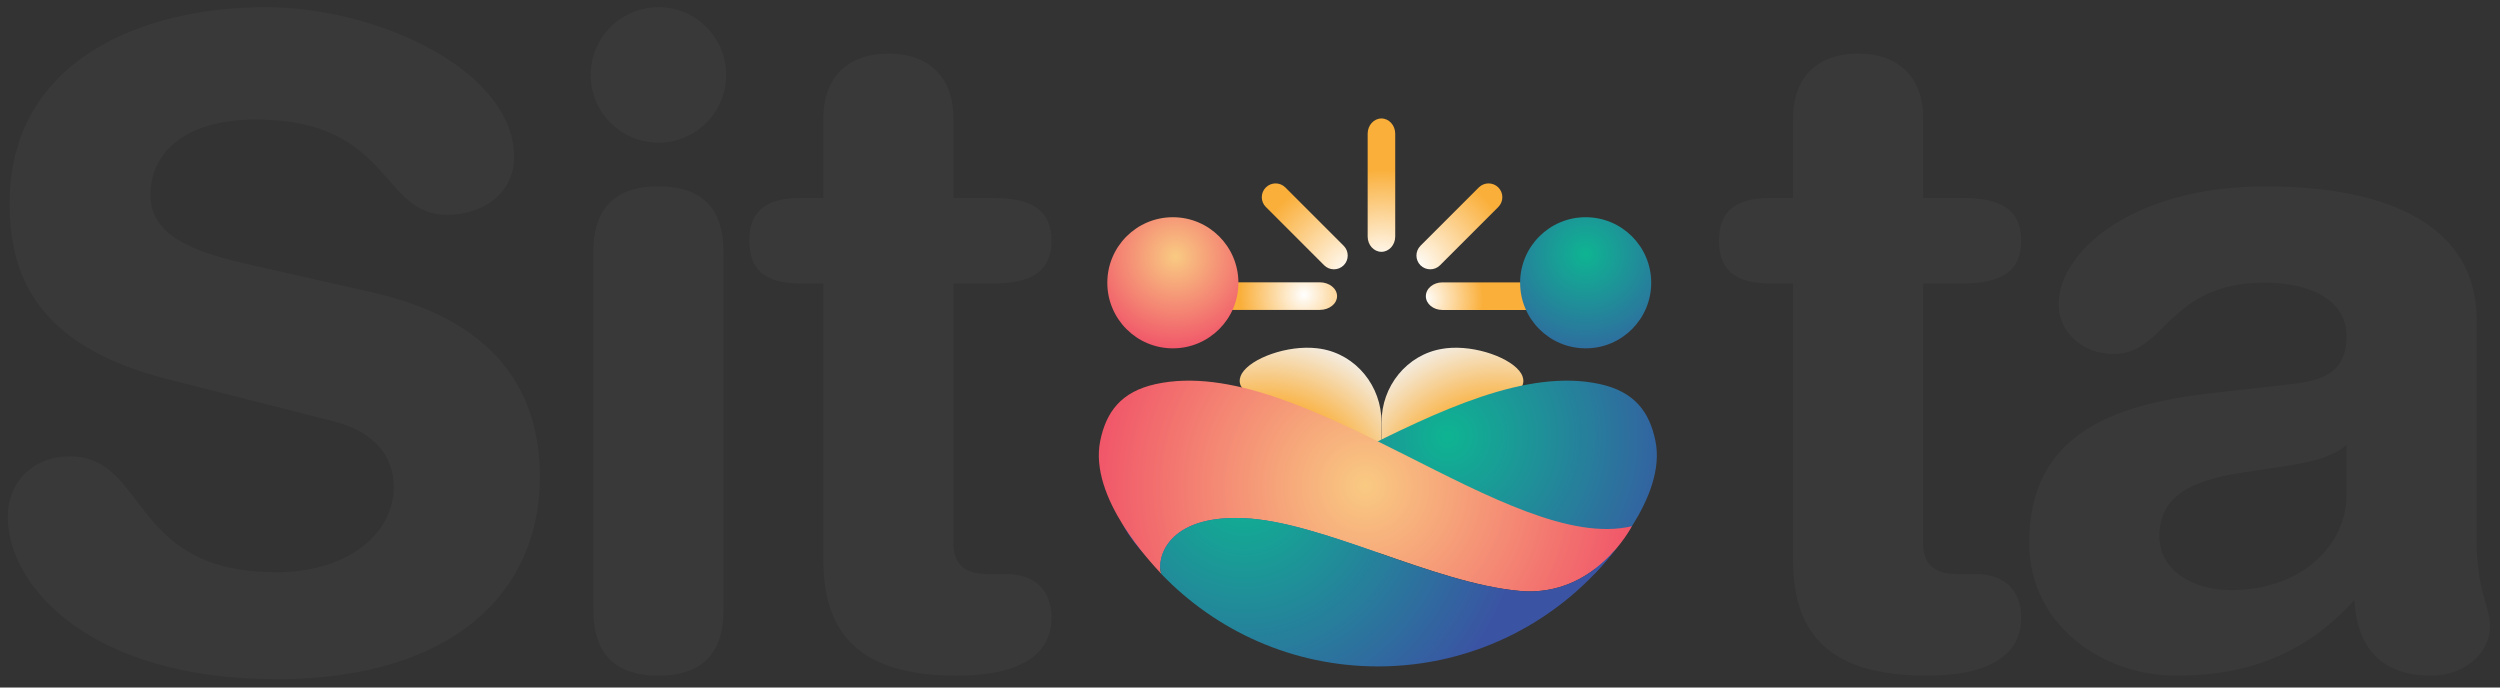 <svg width="80" height="22" viewBox="0 0 80 22" fill="none" xmlns="http://www.w3.org/2000/svg">
<rect x="0" y="0" width="80" height="22" fill="#333333" stroke="none"/>
<g clip-path="url(#clip0_8001_34185)">
<path d="M11.915 9.357C16.193 10.327 17.276 12.865 17.276 15.261C17.276 18.968 14.482 21.734 8.835 21.734C2.902 21.734 0.25 18.768 0.25 16.544C0.25 15.403 1.078 14.604 2.219 14.604C4.757 14.604 4.101 18.312 8.836 18.312C11.26 18.312 12.6 16.972 12.6 15.603C12.6 14.776 12.2 13.863 10.603 13.463L5.327 12.124C1.078 11.04 0.308 8.701 0.308 6.505C0.308 1.942 4.529 0.23 8.493 0.23C12.144 0.23 16.45 2.284 16.45 5.022C16.45 6.191 15.452 6.875 14.311 6.875C12.144 6.875 12.543 3.824 8.179 3.824C6.012 3.824 4.813 4.822 4.813 6.248C4.813 7.674 6.524 8.13 8.007 8.472L11.914 9.356L11.915 9.357ZM21.07 0.23C22.268 0.23 23.237 1.2 23.237 2.398C23.237 3.595 22.268 4.565 21.07 4.565C19.873 4.565 18.903 3.595 18.903 2.398C18.903 1.2 19.873 0.23 21.07 0.23ZM18.988 8.045C18.988 6.933 19.444 5.963 21.07 5.963C22.696 5.963 23.152 6.933 23.152 8.045V19.538C23.152 20.651 22.696 21.62 21.07 21.62C19.444 21.62 18.988 20.651 18.988 19.538V8.045ZM26.346 9.072H25.633C24.463 9.072 23.979 8.616 23.979 7.703C23.979 6.791 24.463 6.335 25.633 6.335H26.346V3.797C26.346 2.428 27.174 1.715 28.428 1.715C29.683 1.715 30.51 2.428 30.51 3.797V6.335H31.765C32.991 6.335 33.647 6.706 33.647 7.703C33.647 8.701 32.991 9.072 31.765 9.072H30.51V17.4C30.51 18.027 30.853 18.37 31.594 18.37H32.193C33.105 18.37 33.647 18.883 33.647 19.767C33.647 20.965 32.62 21.621 30.624 21.621C27.601 21.621 26.346 20.366 26.346 17.913V9.073V9.072ZM57.377 9.072H56.664C55.494 9.072 55.009 8.616 55.009 7.703C55.009 6.791 55.494 6.335 56.664 6.335H57.377V3.797C57.377 2.428 58.204 1.715 59.459 1.715C60.714 1.715 61.541 2.428 61.541 3.797V6.335H62.796C64.022 6.335 64.678 6.706 64.678 7.703C64.678 8.701 64.022 9.072 62.796 9.072H61.541V17.4C61.541 18.027 61.883 18.37 62.625 18.37H63.223C64.136 18.37 64.678 18.883 64.678 19.767C64.678 20.965 63.651 21.621 61.655 21.621C58.632 21.621 57.377 20.366 57.377 17.913V9.073V9.072ZM79.252 17.229C79.252 18.968 79.679 19.367 79.679 20.024C79.679 20.965 78.796 21.621 77.797 21.621C76 21.621 75.401 20.48 75.344 19.197C73.718 20.994 71.836 21.621 69.64 21.621C67.273 21.621 64.935 19.995 64.935 17.372C64.935 13.921 67.558 12.952 70.754 12.581L73.292 12.296C74.29 12.182 75.089 11.953 75.089 10.756C75.089 9.559 73.863 9.045 72.465 9.045C69.384 9.045 69.299 11.327 67.644 11.327C66.59 11.327 65.876 10.586 65.876 9.73C65.876 8.075 68.214 5.965 72.493 5.965C76.486 5.965 79.253 7.248 79.253 10.242V17.23L79.252 17.229ZM75.088 14.234C74.632 14.662 73.776 14.804 73.291 14.89L71.779 15.119C70.039 15.375 69.098 15.918 69.098 17.172C69.098 18.113 69.982 18.883 71.408 18.883C73.69 18.883 75.087 17.4 75.087 15.86V14.234H75.088Z" fill="#383938"/>
<path d="M38.93 9.034H42.233C42.538 9.034 42.786 9.232 42.786 9.476C42.786 9.719 42.538 9.917 42.233 9.917H38.93C38.625 9.917 38.377 9.719 38.377 9.476C38.377 9.232 38.625 9.034 38.93 9.034Z" fill="url(#paint0_radial_8001_34185)"/>
<path d="M49.314 9.919H46.155C45.864 9.919 45.627 9.721 45.627 9.478C45.627 9.234 45.864 9.036 46.155 9.036H49.314C49.606 9.036 49.843 9.234 49.843 9.478C49.843 9.721 49.606 9.919 49.314 9.919Z" fill="url(#paint1_radial_8001_34185)"/>
<path d="M44.21 14.38C44.254 14.38 46.396 12.996 48.408 12.552C48.785 12.469 48.802 12.161 48.68 11.956C48.384 11.459 47.213 11.036 46.28 11.144C46.237 11.149 46.196 11.154 46.155 11.162C45.02 11.346 44.206 12.361 44.211 13.511V14.38H44.21Z" fill="url(#paint2_radial_8001_34185)"/>
<path d="M44.208 13.511C44.212 12.361 43.399 11.345 42.264 11.161C42.222 11.155 42.18 11.149 42.139 11.144C41.206 11.036 40.035 11.458 39.738 11.955C39.616 12.161 39.634 12.47 40.011 12.552C42.022 12.995 44.163 14.38 44.209 14.38V13.511H44.208Z" fill="url(#paint3_radial_8001_34185)"/>
<path d="M44.647 4.279V7.57C44.647 7.839 44.449 8.058 44.206 8.058C43.963 8.058 43.765 7.839 43.765 7.57V4.279C43.765 4.009 43.963 3.791 44.206 3.791C44.449 3.791 44.647 4.01 44.647 4.279Z" fill="url(#paint4_radial_8001_34185)"/>
<path d="M47.946 6.623L46.08 8.489C45.908 8.661 45.627 8.661 45.455 8.489C45.283 8.317 45.283 8.037 45.455 7.865L47.322 5.998C47.494 5.826 47.774 5.826 47.946 5.998C48.118 6.17 48.118 6.451 47.946 6.623Z" fill="url(#paint5_radial_8001_34185)"/>
<path d="M40.507 5.998C40.679 5.826 40.959 5.826 41.131 5.998L42.998 7.865C43.17 8.037 43.17 8.317 42.998 8.489C42.825 8.661 42.545 8.661 42.373 8.489L40.507 6.623C40.334 6.451 40.334 6.17 40.507 5.998Z" fill="url(#paint6_radial_8001_34185)"/>
<path d="M35.961 16.839C39.843 17.759 46.523 11.27 51.195 12.29C52.322 12.536 52.786 13.197 52.973 14.105C53.348 15.926 51.318 18.038 51.022 18.36C51.176 17.881 50.85 16.488 48.414 16.579C45.895 16.673 42.324 18.664 39.543 18.91C37.129 19.122 35.98 16.866 35.96 16.839H35.961Z" fill="url(#paint7_radial_8001_34185)"/>
<path d="M50.741 6.951C49.583 6.951 48.644 7.89 48.644 9.049C48.644 10.207 49.583 11.147 50.741 11.147C51.9 11.147 52.839 10.207 52.839 9.049C52.839 7.89 51.9 6.951 50.741 6.951Z" fill="url(#paint8_radial_8001_34185)"/>
<path d="M37.531 11.147C38.69 11.147 39.629 10.207 39.629 9.049C39.629 7.89 38.69 6.951 37.531 6.951C36.373 6.951 35.434 7.89 35.434 9.049C35.434 10.207 36.373 11.147 37.531 11.147Z" fill="url(#paint9_radial_8001_34185)"/>
<path d="M52.22 16.839C48.338 17.759 41.658 11.27 36.986 12.29C35.859 12.536 35.395 13.197 35.208 14.105C34.833 15.926 36.864 18.038 37.159 18.36C37.005 17.881 37.331 16.488 39.767 16.579C42.286 16.673 45.857 18.664 48.638 18.91C51.052 19.122 52.201 16.866 52.221 16.839H52.22Z" fill="url(#paint10_radial_8001_34185)"/>
<path d="M48.638 18.91C45.856 18.665 42.285 16.674 39.766 16.579C37.331 16.489 37.004 17.882 37.158 18.361C38.906 20.187 41.367 21.325 44.094 21.325C47.209 21.325 49.976 19.84 51.731 17.542C51.181 18.194 50.162 19.044 48.638 18.91Z" fill="url(#paint11_radial_8001_34185)"/>
</g>
<defs>
<radialGradient id="paint0_radial_8001_34185" cx="0" cy="0" r="1" gradientUnits="userSpaceOnUse" gradientTransform="translate(41.726 9.429) rotate(-90) scale(2.045 2.045)">
<stop stop-color="white"/>
<stop offset="1" stop-color="#FAAF3A"/>
</radialGradient>
<radialGradient id="paint1_radial_8001_34185" cx="0" cy="0" r="1" gradientUnits="userSpaceOnUse" gradientTransform="translate(45.59 9.571) rotate(90) scale(1.944 1.866)">
<stop stop-color="white"/>
<stop offset="1" stop-color="#FAAF3A"/>
</radialGradient>
<radialGradient id="paint2_radial_8001_34185" cx="0" cy="0" r="1" gradientUnits="userSpaceOnUse" gradientTransform="translate(47.956 16.14) rotate(180) scale(5.602 5.602)">
<stop offset="0.55" stop-color="#FAAF3A"/>
<stop offset="1" stop-color="#F3F3F3"/>
</radialGradient>
<radialGradient id="paint3_radial_8001_34185" cx="0" cy="0" r="1" gradientUnits="userSpaceOnUse" gradientTransform="translate(40.462 16.14) scale(5.602 5.602)">
<stop offset="0.55" stop-color="#FAAF3A"/>
<stop offset="1" stop-color="#F3F3F3"/>
</radialGradient>
<radialGradient id="paint4_radial_8001_34185" cx="0" cy="0" r="1" gradientUnits="userSpaceOnUse" gradientTransform="translate(44.229 8.437) scale(2.962 3.021)">
<stop stop-color="white"/>
<stop offset="1" stop-color="#FAAF3A"/>
</radialGradient>
<radialGradient id="paint5_radial_8001_34185" cx="0" cy="0" r="1" gradientUnits="userSpaceOnUse" gradientTransform="translate(45.283 8.544) rotate(45) scale(3.145)">
<stop stop-color="white"/>
<stop offset="1" stop-color="#FAAF3A"/>
</radialGradient>
<radialGradient id="paint6_radial_8001_34185" cx="0" cy="0" r="1" gradientUnits="userSpaceOnUse" gradientTransform="translate(43.24 8.709) rotate(135) scale(3.145)">
<stop stop-color="white"/>
<stop offset="1" stop-color="#FAAF3A"/>
</radialGradient>
<radialGradient id="paint7_radial_8001_34185" cx="0" cy="0" r="1" gradientUnits="userSpaceOnUse" gradientTransform="translate(46.331 13.962) scale(8.041 8.041)">
<stop stop-color="#0EB492"/>
<stop offset="1" stop-color="#3A54A3"/>
</radialGradient>
<radialGradient id="paint8_radial_8001_34185" cx="0" cy="0" r="1" gradientUnits="userSpaceOnUse" gradientTransform="translate(50.741 8.128) scale(4.138 4.138)">
<stop stop-color="#0EB492"/>
<stop offset="1" stop-color="#3A54A3"/>
</radialGradient>
<radialGradient id="paint9_radial_8001_34185" cx="0" cy="0" r="1" gradientUnits="userSpaceOnUse" gradientTransform="translate(37.615 8.211) scale(3.786 3.786)">
<stop stop-color="#F9CA82"/>
<stop offset="1" stop-color="#EE3662"/>
</radialGradient>
<radialGradient id="paint10_radial_8001_34185" cx="0" cy="0" r="1" gradientUnits="userSpaceOnUse" gradientTransform="translate(43.691 15.552) scale(10.952 10.952)">
<stop stop-color="#F9CA82"/>
<stop offset="1" stop-color="#EE3662"/>
</radialGradient>
<radialGradient id="paint11_radial_8001_34185" cx="0" cy="0" r="1" gradientUnits="userSpaceOnUse" gradientTransform="translate(39.816 15.615) scale(8.989 8.99)">
<stop stop-color="#0EB492"/>
<stop offset="1" stop-color="#3A54A3"/>
</radialGradient>
<clipPath id="clip0_8001_34185">
<rect width="80" height="22" fill="white"/>
</clipPath>
</defs>
</svg>
